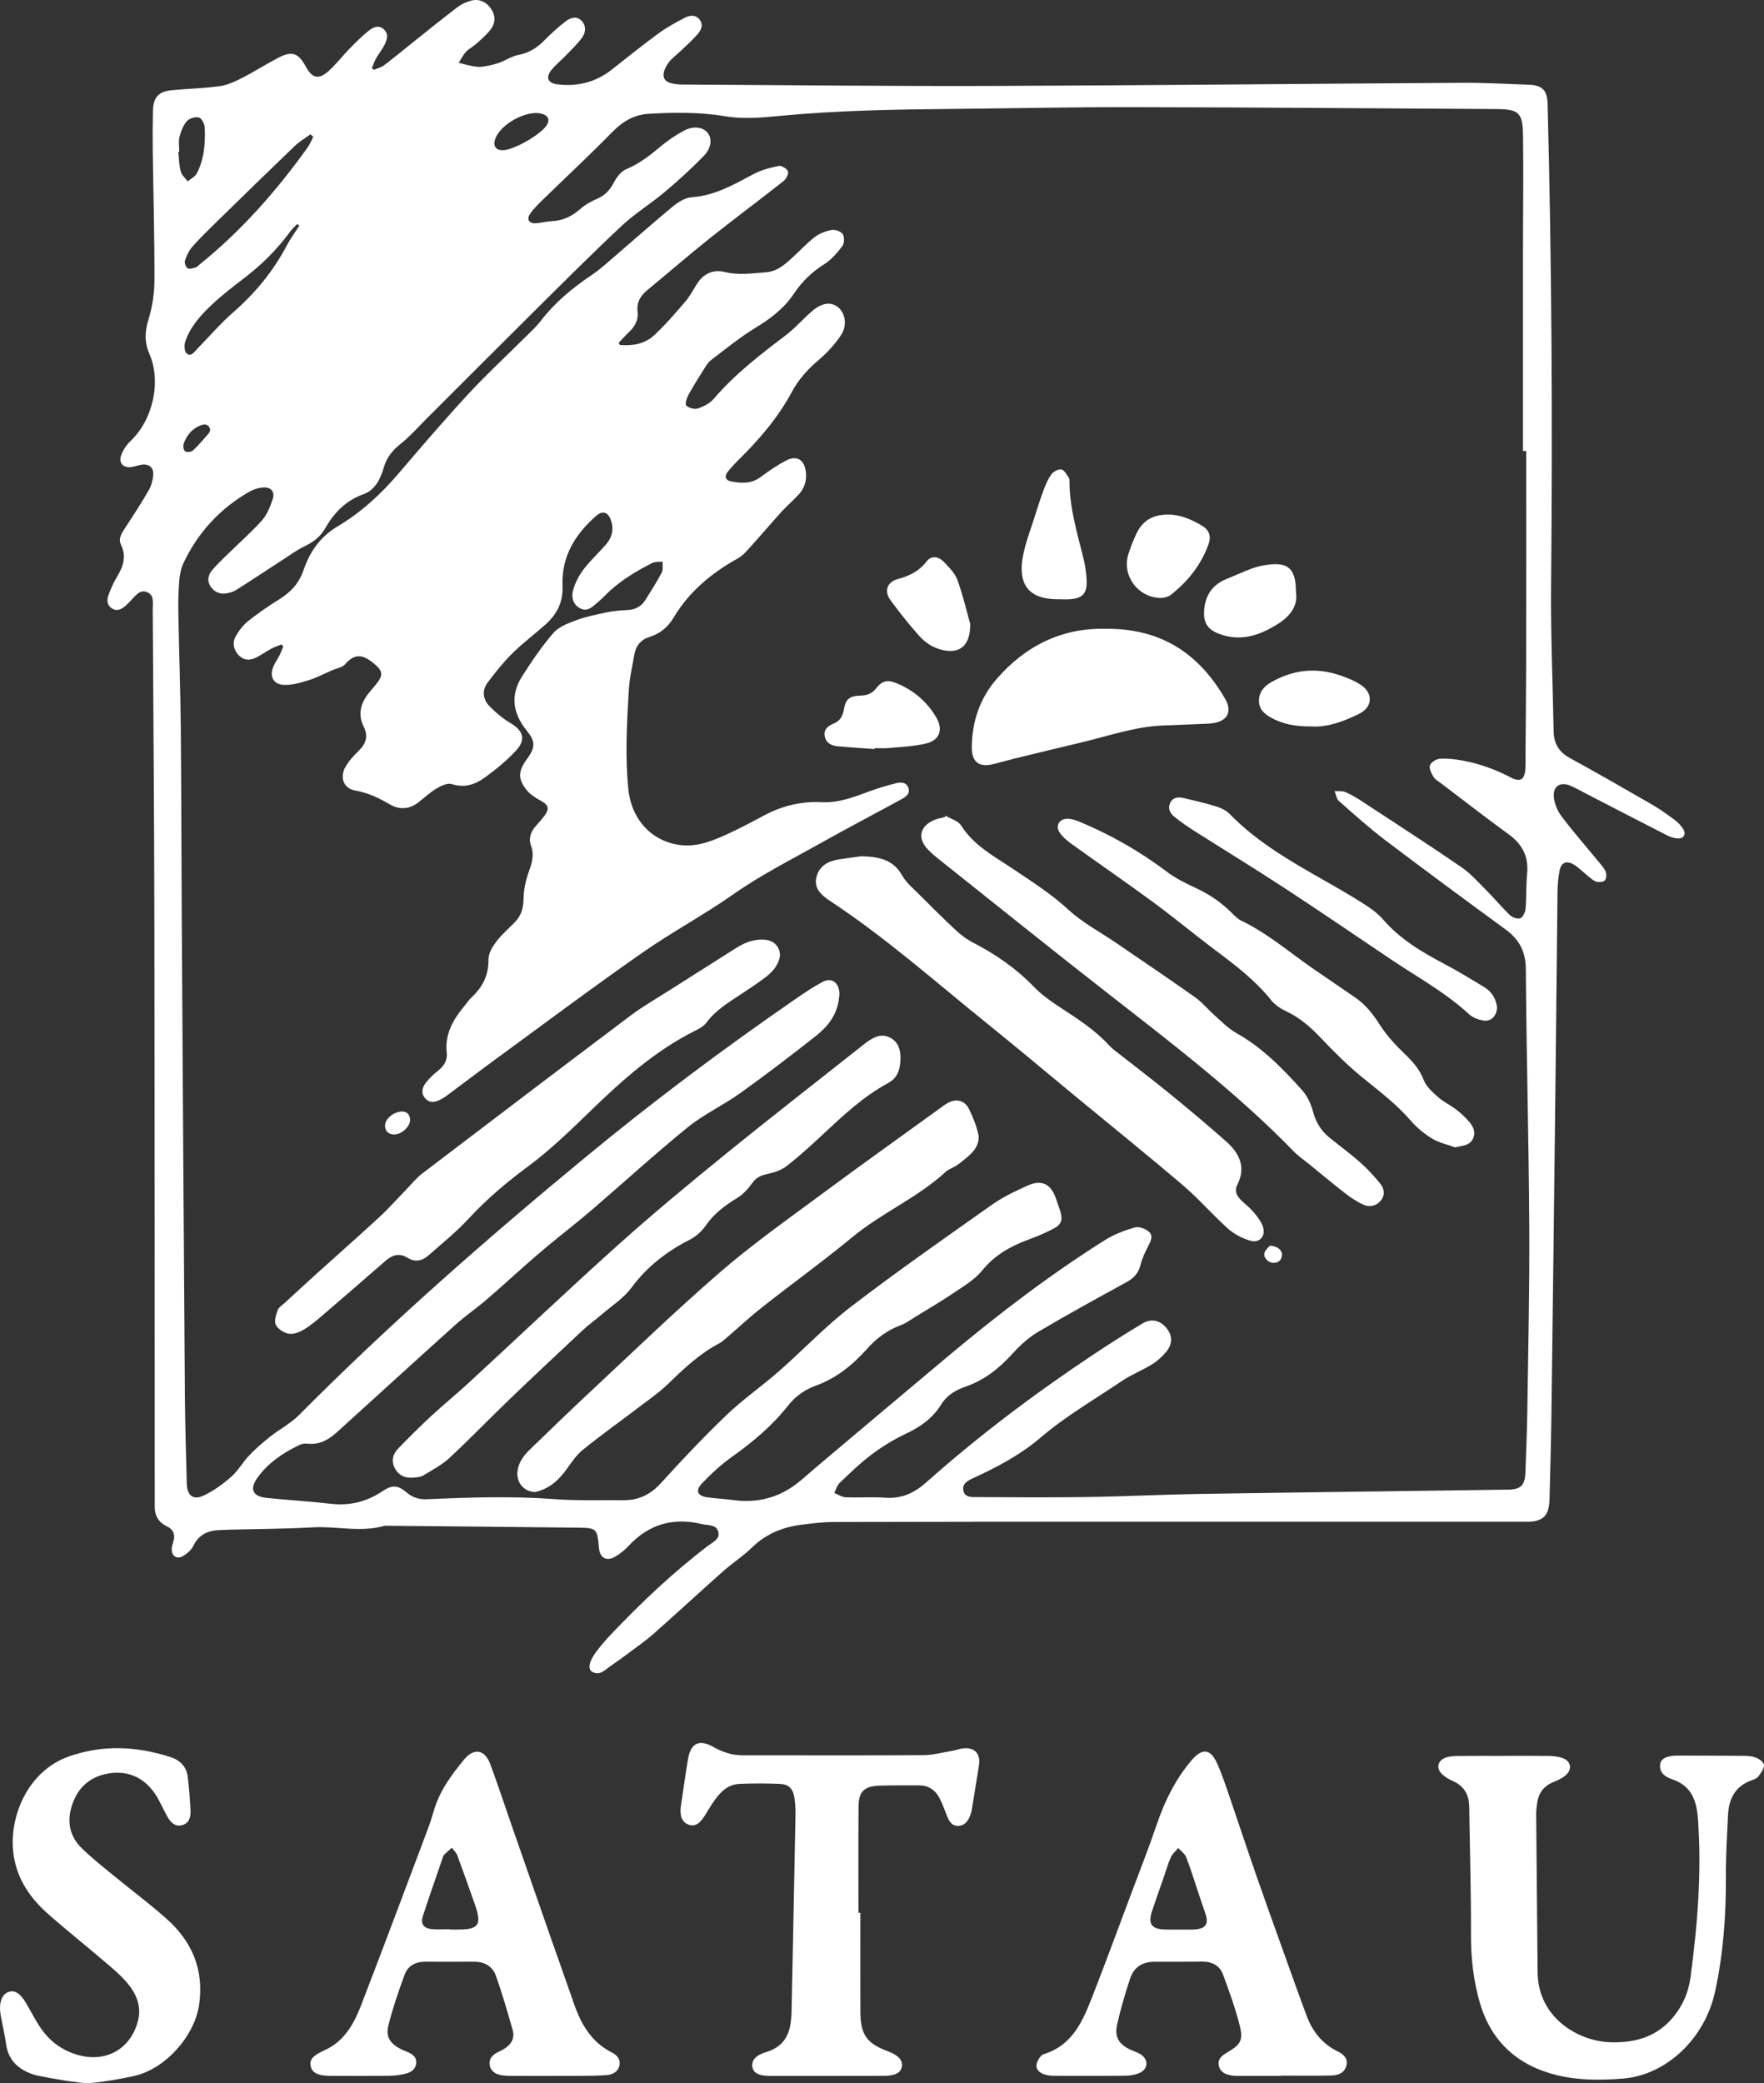 <?xml version="1.0" encoding="UTF-8"?>
<svg id="Layer_2" data-name="Layer 2" xmlns="http://www.w3.org/2000/svg" viewBox="0 0 882.2 1041.75">
  <rect x="0" y="0" width="882.2" height="1041.75" fill="#333333" stroke="none"/>
  <defs>
    <style>
      .cls-1 {
        fill: #fff;
        stroke-width: 0px;
      }
    </style>
  </defs>
  <g id="Layer_2-2" data-name="Layer 2">
    <g id="Layer_1-2" data-name="Layer 1-2">
      <g>
        <path class="cls-1" d="m186.92,34.94c1.73-.74,3.68-1.19,5.14-2.28,4.78-3.59,9.38-7.44,14.06-11.17,7.55-6.01,15.05-12.09,22.72-17.95,1.93-1.47,4.33-2.56,6.68-3.21,3.99-1.09,7.71.59,9.99,3.96,2.35,3.46,2.47,7.18-.29,10.67-2.05,2.58-4.62,4.77-7.08,6.99-1.6,1.44-3.66,2.42-5.11,3.98-1.47,1.58-2.43,3.63-3.62,5.48,1.98.49,3.95,1.07,5.96,1.44,1.79.33,3.67.76,5.44.54,2.86-.35,5.74-.95,8.46-1.88,3.41-1.17,6.56-3.38,10.03-4.05,5.2-1.01,9.19-3.47,12.81-7.15,3.36-3.42,6.93-6.69,10.73-9.6,2.39-1.83,5.57-3.02,8.14-.2,2.34,2.57,1.89,5.88.08,8.36-2.43,3.33-5.5,6.18-8.37,9.17-2.3,2.4-4.98,4.48-7.01,7.08-2.96,3.81-1.59,6.51,3.25,7.08,10.06,1.2,19.13-1.14,27.14-7.47,7.71-6.09,15.37-12.26,23.29-18.05,4.12-3.02,8.69-5.49,13.23-7.86,2.42-1.27,5.35-1.56,7.3.99,2.16,2.82.58,5.52-1.33,7.66-2.54,2.85-5.42,5.4-8.18,8.05-2.04,1.96-4.45,3.64-6.09,5.89-1.35,1.86-2.65,4.46-2.42,6.56.33,2.98,3.42,3.73,6.16,4.1,1.15.15,2.32.21,3.49.21,51.44.27,102.89.87,154.33.7,78.41-.26,156.82-1.11,235.23-1.57,11.14-.07,22.29.56,33.44.96,6.83.25,9.28,2.8,9.45,9.54,2.13,80.29,2.49,160.59,1.75,240.9-.23,24.31.83,48.64,1.27,72.96.11,6.03,2.62,10.3,8.06,13.28,13.72,7.52,27.3,15.3,40.85,23.13,4.02,2.33,7.83,5.06,11.57,7.83,1.7,1.26,3.3,2.89,4.39,4.69,1.54,2.54.14,4.78-2.84,4.62-1.76-.1-3.61-.71-5.21-1.52-13.34-6.79-26.62-13.69-39.92-20.55-2.81-1.45-5.56-3.03-8.46-4.29-4.88-2.12-8.7,0-8.36,5.26.22,3.41,1.75,7.18,3.82,9.94,5.79,7.72,12.19,14.98,18.31,22.45,1.37,1.67,2.96,3.3,3.78,5.22.54,1.27.46,3.6-.37,4.44-.86.87-3.16,1.06-4.46.58-1.79-.67-3.25-2.22-4.81-3.46-2.08-1.65-3.95-3.64-6.21-4.99-3.81-2.29-6.47-1.06-7.23,3.29-.57,3.27-.92,6.62-.96,9.94-.39,32.83-.67,65.65-1.05,98.48-.64,54.98-1.31,109.97-2.03,164.95-.18,13.49-.59,26.98-.91,40.48-.2,8.48-3.09,11.49-11.54,11.49-62.94.02-125.87-.04-188.81-.04-52.6,0-105.2.02-157.8.16-5.31.01-10.63.7-15.91,1.35-9.49,1.16-17.88,4.62-24.9,11.48-4.39,4.29-9.66,7.65-14.26,11.73-11.7,10.38-23.19,21-34.9,31.38-3.59,3.18-7.55,5.94-11.4,8.82-3.32,2.49-6.67,4.95-10.11,7.28-2.78,1.88-5.4,5.11-9.28,2.79-2.21-1.32-1.41-5.17,2.04-9.81,2.28-3.06,4.79-5.99,7.42-8.76,15.18-15.94,31.09-31.09,48.66-44.42,2.4-1.82,6.23-3.42,4.99-7.2-1.16-3.53-5.23-2.89-8.21-3.61-14.37-3.47-26.59.11-36.69,11.05-1.89,2.05-4.22,3.83-6.62,5.26-4.25,2.51-7.62.63-8.06-4.2-.91-9.94-1.03-10.19-10.84-10.31-32.12-.38-64.25-.65-96.37-.96-11.91,3.49-23.97.12-35.96.8-13.79.78-27.61.81-41.42,1.16-1.5.04-2.99.12-4.49.16-6.03.16-10.94,1.96-13.81,7.95-1,2.09-3.16,3.93-5.22,5.14-3.04,1.77-5.72-.15-5.57-3.67.05-1.15.38-2.31.74-3.41,1.18-3.58.14-6.27-3.24-7.88-4.5-2.14-6.16-5.8-6.01-10.56.06-1.83,0-3.67,0-5.5-.05-95.16-.02-190.32-.18-285.48-.09-52.33-.51-104.65-.82-156.98-.02-3.06.91-6.91-2.59-8.52-3.83-1.76-5.97,1.7-8.3,4.01-.83.82-1.58,1.72-2.45,2.49-2.1,1.87-4.45,3.29-7.17,1.47-2.47-1.65-2.52-4.26-1.57-6.74,1.13-2.94,2.34-5.9,3.96-8.58,3.16-5.21,5.23-10.29,2.25-16.43-1.56-3.2.49-6.01,2.27-8.74,4-6.12,7.98-12.26,11.63-18.59,1.28-2.22,2.03-4.98,2.21-7.55.27-3.92-2.17-5.77-6.06-5.13-1.64.27-3.22.92-4.86,1.14-3.9.53-6.42-1.9-5.2-5.61.89-2.7,2.67-5.39,4.75-7.37,11.12-10.57,15.57-29.48,9.46-43.65-2.56-5.95-2.3-11.24-.41-17.35,1.93-6.26,2.93-13.05,2.94-19.61.05-21.48-.56-42.97-.85-64.46-.09-6.66-.06-13.33.09-20,.16-6.89,2.72-9.75,9.51-10.42,7.94-.77,15.96-.92,23.84-2.01,3.83-.53,7.61-2.27,11.12-4.06,6.07-3.09,11.83-6.78,17.86-9.97,7.17-3.79,10.35-2.72,14.13,4.25,3.18,5.87,6.44,6.68,11.43,2.17,3.81-3.44,6.97-7.6,10.57-11.28,3.01-3.08,6.09-6.14,9.43-8.83,2.22-1.78,5.12-3.12,7.7-.62,2.46,2.38,1.46,5.3.12,7.87-1.23,2.35-2.91,4.46-4.22,6.78-.82,1.45-1.33,3.08-1.98,4.62.32.3.64.6.96.9h-.03Zm576.26,190.62h-1.52c0-33.16-.01-66.32,0-99.48.01-19.33.3-38.67.03-57.99-.17-12.01-2.01-13.48-13.87-13.55-60.27-.36-120.54-.84-180.81-.96-30.13-.06-60.26.6-90.4.89-28.8.27-57.58.72-86.3,3.46-9.06.87-18.47,1.74-27.32.25-12.83-2.16-25.46-1.99-38.27-1.29-7.68.42-13.31,3.83-18.61,9.24-11.28,11.53-23.11,22.52-34.67,33.78-2.25,2.2-4.57,4.43-6.32,7.01-1.91,2.82-.54,4.92,2.85,4.72,2.65-.15,5.27-.92,7.92-1.02,5.6-.23,10.16-2.44,14.34-6.13,2.44-2.16,5.48-3.79,8.49-5.12,3.89-1.72,6.36-4.36,8.31-8.14,1.35-2.62,3.6-5.54,6.16-6.62,6.29-2.64,11.48-6.56,16.6-10.89,3.78-3.19,7.95-6.06,12.3-8.39,4.81-2.58,9.74-1.71,11.94,1.26,2.12,2.86,1.82,7.4-2.03,11.36-6.12,6.3-12.64,12.25-19.36,17.9-7.11,5.98-15.15,10.92-21.91,17.26-15.19,14.23-29.89,28.99-44.67,43.64-17.62,17.47-35.12,35.06-52.68,52.58-4.23,4.22-8.2,8.77-12.84,12.49-4.06,3.25-7.07,6.68-8.55,11.82-1.63,5.66-4.3,11.4-10.19,13.51-8.93,3.19-14.77,9.32-19.26,17.2-2.41,4.23-6.08,6.85-10.42,8.94-3.56,1.72-6.8,4.11-10.14,6.27-7.95,5.15-15.83,10.4-23.84,15.47-1.5.95-3.38,1.49-5.15,1.75-3.23.47-5.93-.83-7.72-3.56s-1.24-5.55.68-7.89c2.1-2.56,4.52-4.87,6.89-7.2,6.05-5.93,12.45-11.55,18.12-17.83,2.56-2.84,4.13-6.82,5.38-10.55,1.3-3.87-.77-6.24-4.86-5.94-2.24.16-4.63.87-6.58,1.98-14.74,8.4-25.8,20.35-33.08,35.67-1.32,2.78-1.95,6.05-2.19,9.15-.44,5.47-.52,10.99-.42,16.48.34,18.82,1.02,37.64,1.2,56.46.31,32.66.31,65.33.51,97.99.49,78.82.98,157.64,1.55,236.46.11,14.66.58,29.32.95,43.98.15,5.89,3.1,8.39,8.35,5.97,5.01-2.31,9.68-5.74,13.86-9.4,3.46-3.03,5.78-7.31,8.99-10.68,3.18-3.34,6.7-6.4,10.31-9.27,4.78-3.79,10.39-6.7,14.65-10.98,45.49-45.78,93.95-88.23,143.68-129.27,33.8-27.9,68.85-54.13,104.92-78.99,4.24-2.93,8.54-5.84,13.08-8.25,4.34-2.31,7.93-.1,8.49,4.82.15,1.3-.05,2.65-.23,3.97-1.06,7.79-5.63,13.57-11.46,18.16-12.42,9.78-24.98,19.39-37.83,28.59-8.5,6.09-18.23,10.56-26.3,17.12-16.41,13.32-32.02,27.63-48.07,41.4-7.07,6.06-14.44,11.76-21.62,17.69-3.94,3.25-7.79,6.61-11.62,9.99-6.47,5.7-12.82,11.55-19.37,17.15-5.05,4.31-10.55,8.09-15.48,12.52-19.81,17.81-39.47,35.79-59.21,53.68-4.2,3.8-8.84,6.49-14.86,5.76-1.26-.15-2.75.07-3.89.63-8.18,3.94-15.68,8.9-21.04,16.4-4.12,5.77-2.4,9.39,4.62,10.11,10.76,1.09,21.57,1.74,32.32,2.96,9.4,1.06,17.77-1.1,25.57-6.31,4.88-3.26,7.73-3.1,12.16.69,3.01,2.57,6.31,3.49,10.13,3.32,21.24-.93,42.46-1.65,63.73-.05,11.43.86,22.96.41,34.45.53,7.6.08,13.56-2.78,18.8-8.56,10.62-11.7,21.5-23.21,32.91-34.13,8.16-7.81,17.55-14.3,26.06-21.77,12.13-10.65,23.28-22.51,36.05-32.3,23.11-17.71,47.01-34.39,70.79-51.19,5.39-3.81,11.53-6.67,17.58-9.4,6.93-3.12,11.59-.82,14.07,6.24.77,2.2,1.57,4.39,2.26,6.62,1.32,4.28.58,6.63-3.42,8.71-3.97,2.07-8.11,3.85-12.32,5.39-9.04,3.3-17.02,7.75-23.33,15.52-3.65,4.49-9.03,7.69-13.93,11.01-6.31,4.28-12.91,8.12-19.41,12.12-2.4,1.48-4.72,3.24-7.33,4.2-6.75,2.49-12.2,6.57-16.96,11.91-7.06,7.91-15.18,14.55-25.27,18.22-5.67,2.06-10.41,5.31-14.07,9.97-8.02,10.2-17.76,18.37-28.29,25.84-5.38,3.82-10.3,8.43-14.89,13.21-3.48,3.63-2.19,6.34,2.8,6.97,4.46.57,8.95.85,13.41,1.42,11.45,1.45,21.83-1.17,31.03-8.13,3.18-2.41,6.08-5.18,9.14-7.75,22.42-18.88,44.8-37.8,67.28-56.6,24.8-20.74,50.47-40.33,77.84-57.58,4.57-2.88,9.84-4.86,15.05-6.36,2.03-.58,5.33.7,7.06,2.24,2.3,2.05.72,4.83-.53,7.31-1.47,2.94-2.96,5.97-3.73,9.14-.99,4.09-3.27,6.61-6.87,8.6-14.87,8.17-29.77,16.31-44.37,24.96-4.76,2.82-9.06,6.76-12.8,10.89-6.63,7.29-13.98,13.23-23.39,16.46-4.97,1.7-9.44,4.34-12.27,8.96-4.28,6.96-10.5,11.25-17.79,14.69-5.96,2.81-11.68,6.34-16.96,10.29-5.71,4.28-10.86,9.32-16.05,14.25-1.3,1.24-1.82,3.31-2.69,5,1.9.75,3.78,2.08,5.71,2.16,6.65.28,13.34-.22,19.97.23,8.08.55,14.37-2.35,20.31-7.64,26.16-23.29,54.1-44.29,83.23-63.71,8.17-5.45,16.47-10.71,24.89-15.76,4.53-2.71,8.79-1.64,12.02,2.24,3.01,3.62,3.19,7.94-.06,11.86-1.99,2.39-4.39,4.62-7.03,6.25-4.94,3.05-10.46,5.21-15.26,8.45-13.62,9.19-27.91,17.45-40.46,28.15-10.13,8.64-21.67,14.79-33.66,20.29-2.69,1.24-5.94,2.84-5.03,6.49.87,3.48,4.51,3.06,7.2,3.07,18.31.1,36.63.24,54.94-.04,18.64-.28,37.26-1.24,55.9-1.54,51.42-.81,102.85-1.42,154.28-2.15,6.53-.09,8.51-2.21,8.73-8.84.32-9.82.79-19.63.93-29.46.43-31.15,1.17-62.31.99-93.46-.25-42.82-1.42-85.63-1.72-128.45-.06-8.79-3.2-14.85-10.04-19.86-20.15-14.75-40.26-29.56-60.17-44.65-8.08-6.12-15.65-12.94-23.26-19.65-1.23-1.08-1.47-3.27-2.17-4.95,1.86.14,3.94-.2,5.55.52,3.17,1.41,6.18,3.28,9.09,5.19,16.29,10.68,32.65,21.25,48.71,32.27,4.71,3.23,8.61,7.69,12.69,11.77,3.98,3.99,7.58,8.38,11.66,12.26,1.23,1.17,3.88,2.1,5.21,1.55,1.34-.56,2.45-3.06,2.59-4.8.49-5.8.22-11.67.78-17.46.82-8.5-2.32-14.7-9.19-19.68-11.45-8.31-22.62-17.02-33.89-25.57-1.32-1-2.95-1.88-3.76-3.22-1.03-1.71-2.28-4.17-1.74-5.71.54-1.54,3.12-3.19,4.9-3.31,3.76-.24,7.62.21,11.35.89,8.39,1.54,16.34,4.39,23.94,8.36,5.14,2.69,7.27,1.2,7.54-4.7.1-2.16.03-4.33.05-6.5.11-15.33.3-30.66.32-45.99.05-35.31.02-70.63.02-105.94h-.09ZM156.67,68.42c-.47-.42-.94-.84-1.41-1.25-2.62,1.92-5.5,3.58-7.82,5.81-13.09,12.55-26.06,25.22-39.03,37.9-4.16,4.07-8.35,8.14-12.2,12.5-1.69,1.92-2.87,4.45-3.69,6.9-.36,1.08.34,3.2,1.26,3.84.87.6,2.69,0,4.02-.33.74-.19,1.33-.96,1.98-1.48,20.88-16.84,38.44-36.75,54.02-58.49,1.18-1.65,1.93-3.6,2.89-5.4h-.02Zm-6.98,44.47c-.36-.28-.72-.57-1.09-.85-1.19,1.28-2.53,2.46-3.55,3.87-6.53,8.95-14.33,16.6-23.12,23.32-5.42,4.14-10.85,8.32-15.81,12.98-5.7,5.35-11.05,11.2-13.55,18.86-.56,1.72-.3,4.83.84,5.75,2.17,1.76,3.73-.81,5.2-2.32,6.03-6.19,11.71-12.79,18.19-18.46,10.93-9.56,19.91-20.48,26.66-33.33,1.8-3.42,4.14-6.55,6.23-9.81h0Zm-60.04-36.99l-.48.03c.36,3.3.38,6.68,1.22,9.85.48,1.82,2.28,3.29,3.49,4.92,1.54-1.31,3.65-2.32,4.53-3.98,3.74-7.12,4.3-14.98,3.99-22.83-.07-1.83-1.48-4.71-2.85-5.1-1.77-.51-4.83.37-6.06,1.77-1.86,2.11-3.01,5.09-3.72,7.89-.59,2.34-.12,4.96-.12,7.45Zm162.01-.78c5.39-.18,18.5-7.65,21.66-12.35,1.86-2.76.93-5-2.45-5.9-7.54-2.01-20.84,5.31-23.28,12.82-1.11,3.43.48,5.55,4.07,5.43ZM105.15,214.84c-.75-2.75-2.65-2.93-4.7-2.16-4.3,1.61-7.03,4.9-8.54,9.08-.42,1.15-.14,3.35.65,3.93.83.61,3.14.37,3.96-.4,2.86-2.68,5.38-5.74,7.97-8.7.4-.46.47-1.21.66-1.74h0Z"/>
        <path class="cls-1" d="m751.94,878.1c7.49,0,14.98-.07,22.47.04,2.3.04,4.71.26,6.87.99,4.49,1.51,5.25,5.82,1.54,8.85-1.76,1.44-3.97,2.43-6.1,3.3-4.82,1.96-7.32,5.56-7.98,10.58-.22,1.65-.49,3.31-.48,4.97.21,26.48.49,52.97.71,79.45.19,22.92,20.53,34.72,36.84,35.06,12.53.26,23-2.94,31.03-12.64,4.74-5.73,7.61-12.35,8.61-19.88,3.5-26.3,5.67-52.62,3.71-79.21-.69-9.3-3.23-16.48-12.82-19.77-3.26-1.12-6.61-3.06-6.08-7.47.36-3.03,3.54-4.43,9.03-4.41,10.15.04,20.3.03,30.46.12,2.65.02,5.43-.06,7.9.71,1.82.57,4.37,2.33,4.53,3.8.21,1.82-1.5,4.03-2.78,5.78-.71.97-2.19,1.51-3.42,1.96-8.2,2.93-11.39,9.28-11.78,17.4-.49,10.15-1.11,20.31-1.05,30.46.1,19.56-1.27,38.93-5.48,58.07-5.07,23.09-24.16,41.44-45.91,43.22-11.28.92-22.45.94-33.23-1.71-19.27-4.73-32.72-16.58-38.41-36.12-3.23-11.09-4.5-22.42-4.46-34.04.07-21.31-.58-42.63-.87-63.94-.08-6.11-2.54-10.5-8.27-13.03-1.94-.86-3.91-2-5.41-3.47-2.87-2.81-2.16-6.53,1.53-8.06,1.77-.74,3.88-.91,5.83-.94,7.82-.1,15.65-.04,23.47-.04v-.03h0Z"/>
        <path class="cls-1" d="m277.07,1038.16c-7.16,0-14.31.03-21.47-.02-1.82-.01-3.69-.06-5.45-.46-2.77-.63-4.95-2.22-5.29-5.26-.32-2.84,1.37-4.67,3.75-5.93,1.17-.63,2.41-1.15,3.54-1.85,3.46-2.14,5.38-5.31,4.28-9.29-2.55-9.12-5.24-18.22-8.37-27.15-1.68-4.8-5.69-7.18-10.95-7.15-8.15.04-16.31.05-24.46,0-4.85-.03-8.67,2.04-10.3,6.48-3.07,8.4-6,16.91-8.15,25.58-1.38,5.59,1.08,9.01,6.31,11.66.89.45,1.83.8,2.75,1.19,2.53,1.07,5.05,2.33,4.89,5.57-.17,3.34-2.64,4.93-5.55,5.58-2.58.58-5.25.96-7.89.99-9.82.11-19.64.09-29.46.04-6.21-.03-9.19-1.55-9.86-4.84-.67-3.26.97-5.29,6.82-7.92,9.95-4.46,14.78-13.19,18.41-22.62,10.42-27,20.56-54.11,30.76-81.19,1.94-5.14,3.98-10.26,5.44-15.54,2.8-10.09,8.81-18.23,15.27-26.09,4.92-5.99,10.4-5.03,13.11,2.31,3.75,10.14,7.13,20.42,10.68,30.63,6.44,18.53,12.89,37.06,19.36,55.58,3.89,11.15,7.9,22.26,11.75,33.42,3.58,10.37,8.74,19.39,19.04,24.58,2.39,1.21,4.44,3.25,3.77,6.41-.69,3.27-3.38,4.61-6.26,4.87-4.63.41-9.3.34-13.96.4-4.16.05-8.32.01-12.48,0l-.03.02Zm-52.22-73.34v.14h3.99c10.52.03,12.23-2.31,8.77-12.2-2.91-8.32-5.84-16.63-8.91-24.89-.53-1.42-1.8-2.56-2.73-3.83-1.28,1.16-2.62,2.27-3.83,3.5-.44.45-.62,1.17-.84,1.8-3.29,9.6-6.64,19.17-9.8,28.81-1.27,3.89.22,6.15,4.36,6.6,2.96.32,5.98.06,8.97.06h.02Z"/>
        <path class="cls-1" d="m640.89,1038.16c-6.83,0-13.65.01-20.48,0-1.5,0-3.01.02-4.48-.22-2.91-.48-5.6-1.52-6.34-4.79-.77-3.4,1.46-5.16,4.05-6.67,6.64-3.85,8.21-6.02,6.41-13.31-2.15-8.68-5.26-17.14-8.34-25.56-1.72-4.71-5.6-6.7-10.68-6.61-7.99.14-15.98.02-23.97.08-5.81.04-10.04,2.87-11.84,8.3-2.51,7.56-4.76,15.24-6.52,23-1.44,6.36.93,10.09,6.84,12.75,1.67.75,3.47,1.28,4.98,2.28,4.07,2.69,3.71,7.47-.81,9.35-2.09.87-4.52,1.28-6.8,1.3-11.98.13-23.97.08-35.96.05-1.32,0-2.67-.17-3.94-.51-2.59-.7-5.02-2.29-4.63-5.06.27-1.94,1.99-4.74,3.65-5.26,14.89-4.66,19.81-17.38,24.74-30.03,6.4-16.43,12.49-32.98,18.68-49.5,4.44-11.84,9.07-23.62,13.15-35.58,3.97-11.64,9.29-22.4,17.28-31.82,5.21-6.14,9.39-5.96,12.71,1.3,2.48,5.43,4.34,11.16,6.29,16.81,4.39,12.74,8.58,25.55,13,38.28,4.36,12.57,8.88,25.08,13.37,37.6,4.04,11.27,8.04,22.56,12.23,33.77,2.89,7.74,7.71,13.93,15.31,17.69,2.78,1.38,5.37,3.24,4.64,6.86-.8,3.95-4.12,5.2-7.56,5.29-8.32.22-16.64.07-24.97.07v.14h-.01Zm-51.36-73.2c2.49,0,4.99.09,7.47-.02,6.1-.28,7.71-2.71,5.72-8.34-1.27-3.6-2.45-7.23-3.67-10.84-1.9-5.66-3.62-11.39-5.81-16.94-.71-1.79-2.63-3.11-4-4.64-1.26,1.54-2.91,2.9-3.69,4.65-1.48,3.32-2.46,6.86-3.65,10.31-1.91,5.49-3.89,10.95-5.71,16.47-2.16,6.54-.38,9.1,6.37,9.35,2.32.08,4.65.01,6.97,0h0Z"/>
        <path class="cls-1" d="m430.28,956.54c0,16.49-.04,32.98.01,49.47.04,11.5,3.15,15.89,13.77,19.84,5.27,1.96,7.62,4.58,6.97,7.79-.6,2.98-3.42,4.48-9.03,4.49-18.98.05-37.95.06-56.93.04-5.66,0-8.37-1.51-8.83-4.64-.46-3.16,1.75-5.76,6.88-7.28,7.68-2.27,11.51-7.45,12.36-15.18.15-1.32.34-2.65.37-3.98.68-33.3,1.37-66.61,1.99-99.91.05-2.82-.14-5.68-.61-8.45-.75-4.41-2.93-6.48-7.43-6.64-6.65-.23-13.32-.29-19.96.02-6.5.31-10.29,4.91-13.61,9.85-1.67,2.48-3.06,5.16-4.82,7.58-1.75,2.4-4.05,4.19-7.26,2.88-3.04-1.24-3.8-3.97-3.81-6.98,0-.66.05-1.33.15-1.99,1.18-7.9,2.26-15.82,3.58-23.7,1.34-8.05,5.62-10.11,12.68-6.11,4.59,2.6,9.35,4.18,14.68,4.18,30.13-.03,60.25.12,90.38-.07,4.9-.03,9.8-1.41,14.69-2.23,1.64-.28,3.21-.91,4.85-1.13,6.02-.79,9.21,2.59,8.23,8.56-1.19,7.22-2.31,14.44-3.5,21.66-.19,1.14-.47,2.29-.89,3.37-1.09,2.77-2.73,5.1-6.05,5.13-3.22.03-4.49-2.39-5.54-4.96-1.25-3.08-2.3-6.27-3.87-9.18-2.11-3.94-5.53-6.13-10.16-6.1-6.66.04-13.32-.1-19.97.15-7.49.28-10.18,3.01-10.24,10.56-.12,17.66-.04,35.32-.04,52.98h.95v-.02Z"/>
        <path class="cls-1" d="m67.43,1038.1c15.41-3.58,29.9-19.93,32.16-35.55,2.54-17.58-3.62-31.83-16.59-43.24-8.61-7.58-17.83-14.47-26.7-21.77-5.39-4.44-10.93-8.76-15.84-13.7-4.97-5-6.77-11.46-5.16-18.45,2.16-9.38,7.88-16.03,17.27-18.15,10.11-2.29,18.86.94,24.88,9.72,2.42,3.54,4.03,7.64,6.16,11.39,1.63,2.87,3.83,5.42,7.55,4.39,3.45-.95,4.29-4.08,4.14-7.2-.28-5.65-.74-11.3-1.41-16.91-.61-5.19-3.91-8.42-8.7-9.95-16.91-5.39-33.69-6.3-50.85-.24-20.95,7.4-30.57,31.37-27.38,50.2,1.96,11.6,8.26,20.66,16.76,28.23,9.07,8.07,18.62,15.61,27.85,23.51,4.17,3.56,8.49,7.07,12.01,11.22,4.53,5.34,7.3,11.66,5.44,18.95-3.65,14.32-16.26,21.23-30.46,17.01-7.69-2.28-13.7-6.81-18.17-13.29-2.82-4.1-5.01-8.63-7.59-12.9-2.84-4.71-5.55-6.27-8.62-5.18-2.92,1.03-4.52,4.63-4.12,9.37.11,1.33.34,2.65.59,3.96.79,4.25,1.81,8.48,2.4,12.76,1.12,8.13,6.2,12.64,13.47,15.1,2.66.9,5.53,1.13,8.28,1.8,0,0,14.06,2.57,18.89,2.57s17.52-2.18,23.74-3.63v-.02Z"/>
        <path class="cls-1" d="m310,172.51c6.23.55,12.37-.46,17.04-4.75,5.59-5.14,10.56-10.98,15.54-16.75,2.26-2.63,3.96-5.76,5.79-8.74,3.26-5.33,8.08-7.67,14.01-6.25,7.02,1.69,13.9.67,20.85.13,5.14-.4,8.89-3.52,12.48-6.78,3.94-3.58,7.55-7.57,11.74-10.81,2.38-1.84,5.56-3.02,8.56-3.56,1.72-.31,4.58.74,5.46,2.12.91,1.42.84,4.58-.18,5.93-2.57,3.39-5.51,6.86-9.06,9.08-6.23,3.9-11.22,8.76-15.26,14.82-4.91,7.36-11.69,12.47-19.24,17.05-7.78,4.72-14.87,10.58-22.15,16.09-1.4,1.06-2.4,2.74-3.37,4.28-2.74,4.35-5.51,8.7-7.97,13.21-.85,1.57-1.74,4.55-1.03,5.22,1.29,1.22,4.03,2.03,5.67,1.5,2.9-.95,6.06-2.5,7.99-4.75,10.58-12.4,23.33-22.21,36.21-31.97,4.62-3.5,8.46-8.01,12.86-11.83,5-4.34,9.54-4.96,13.06-2.21,3.71,2.9,4.92,9.07,1.56,14.13-3.08,4.63-7.02,8.88-11.28,12.49-5.43,4.6-9.93,9.63-13.32,15.94-6.83,12.73-16.17,23.59-26.4,33.71-2.01,1.99-3.99,4.03-5.7,6.27-1.8,2.36-.88,4.2,1.91,4.71,5.15.94,10.15,1.21,14.77-2.32,3.96-3.02,8.16-5.81,12.55-8.14,5.28-2.8,9.1-.54,9.9,5.4.56,4.18-.44,8.06-3.21,11.19-2.75,3.11-5.98,5.78-8.78,8.85-5.24,5.76-10.26,11.71-15.48,17.47-1.98,2.18-3.99,4.6-6.49,5.99-13.19,7.35-24.45,16.66-32.26,29.82-2.73,4.59-6.7,7.84-11.85,9.45-4.45,1.4-6.93,4.46-7.69,8.94-1.01,5.9-2.42,11.8-2.76,17.75-.95,16.45-1.91,32.91-.23,49.41,1.54,15.15,11.63,26.43,26.49,28.06,8.34.91,16.06-2.32,23.49-5.74,6.19-2.85,12.22-6.07,18.24-9.28,9.03-4.81,18.55-6.97,28.82-6.47,8.31.4,15.98-2.63,23.64-5.46,4.19-1.55,8.49-2.82,12.82-3.93,2.44-.63,5.38-.84,6.5,2.06,1.26,3.26-1.49,4.82-3.83,6.09-12.85,7.02-25.84,13.79-38.61,20.96-15.22,8.55-30.96,16.44-45.2,26.44-14.61,10.26-30.33,18.66-44.9,28.81-24.31,16.93-48.03,34.7-71.95,52.18-8.87,6.48-17.6,13.15-26.42,19.7-.93.69-1.94,1.3-2.97,1.84-2.7,1.4-5.49,1.99-7.75-.63-2.22-2.59-1.43-5.47.4-7.81,1.72-2.2,3.82-4.18,6.02-5.91,2.99-2.35,4.82-5.23,4.4-9-1.06-9.44,3.28-16.73,8.94-23.57,1.17-1.41,2.2-2.97,3.53-4.21,5.48-5.15,8.55-11.1,8.4-18.95-.05-2.95,1.97-6.31,3.88-8.85,2.69-3.56,6.17-6.51,9.3-9.74,3.18-3.28,4.3-7.09,4.36-11.76.05-4.52,1.1-9.21,2.63-13.49,1.57-4.38,2.82-8.38,1.1-13.01-1.24-3.33-.34-6.59,1.97-9.35,1.6-1.92,3.37-3.71,4.83-5.72,2.58-3.56,1.87-5.35-1.94-7.44-2.55-1.39-5.21-3.06-7-5.27-4.49-5.52-4.29-9.53-.04-15.34,4.48-6.13,4.53-8.88-.13-14.66-6.81-8.46-8.11-17.5-2.23-26.77,4.81-7.58,9.88-15.09,15.74-21.85,2.71-3.13,7.39-4.86,11.49-6.38,4.8-1.78,9.91-2.82,14.95-3.86,3.39-.7,6.89-1.07,10.36-1.2,4-.16,7.1-1.68,9.2-5.05,2.82-4.52,5.71-9.01,8.19-13.72.78-1.48.31-3.61.42-5.44-1.71.18-3.65-.1-5.09.63-8.64,4.38-16.91,9.34-23.74,16.36-1.28,1.31-2.67,2.51-4.05,3.71-2.41,2.11-4.87,4.48-8.39,2.63-3.67-1.94-4.47-5.7-3.51-9.08,1.05-3.71,2.96-7.38,5.3-10.46,3.41-4.48,7.67-8.32,11.34-12.62,3.02-3.54,3.86-7.71,2.19-12.17-1.47-3.9-4.16-4.63-7.32-1.86-10.64,9.31-17.44,20.52-16.79,35.22.35,7.76-2.81,13.94-8.39,18.96-5.45,4.9-11.38,9.28-16.58,14.42-4.57,4.53-8.66,9.61-12.51,14.78-2.96,3.98-2.31,8.46,1.07,11.88,3.11,3.15,6.62,6.1,10.42,8.35,6.28,3.72,7.83,8.15,2.87,13.58-4.56,4.99-9.91,9.35-15.37,13.37-4.88,3.61-10.31,5.67-16.86,3.54-2.14-.7-5.44.87-7.72,2.23-3.27,1.93-6.05,4.67-9.1,6.98-4.61,3.49-9.45,3.75-14.45.8-5.33-3.14-10.79-5.71-17.03-6.78-5.81-.99-7.99-6.58-4.82-11.98,1.74-2.97,4.19-5.61,6.67-8.03,3.69-3.6,4.67-7.33,2.31-12.11-2.9-5.86-1.52-11.35,2.36-16.34,1.64-2.1,3.5-4.04,5.03-6.21,2.39-3.39,1.67-5.46-1.33-8.09-5.09-4.46-9.73-6.9-15.24-.46-1.46,1.71-4.42,2.13-6.71,3.13-3.8,1.66-7.51,3.64-11.44,4.86-4.04,1.25-8.34,2.58-12.46,2.39-5.6-.26-7.5-4.54-5.09-9.71.84-1.81,2.03-3.45,2.92-5.23.7-1.39,1.19-2.87,1.78-4.32-.29-.32-.58-.64-.88-.97-1.71.7-3.5,1.26-5.12,2.13-2.49,1.34-4.81,3-7.31,4.31-3.03,1.59-6.05,1.74-8.77-.84-2.57-2.44-3.59-6.31-1.71-9.62,1.61-2.83,3.71-5.64,6.23-7.66,4.92-3.94,10.17-7.52,15.52-10.86,5.7-3.56,9.89-7.88,12.15-14.53,3.1-9.11,8.27-16.75,17.06-21.96,11.65-6.92,21.6-16.04,30.44-26.4,11.46-13.42,22.96-26.83,34.93-39.79,9.03-9.78,18.85-18.82,28.28-28.23,2.71-2.7,5.61-5.28,7.93-8.3,7.09-9.25,15.86-16.54,25.48-22.96,3.17-2.12,6.08-4.66,8.98-7.15,10.47-8.99,20.77-18.17,31.39-26.98,2.71-2.24,6.26-4.55,9.57-4.78,11.62-.8,21.18-6.34,31.04-11.61,3.86-2.06,8.32-3.21,12.64-4.08,1.37-.28,4.1,1.38,4.55,2.71.43,1.27-.87,3.83-2.17,4.86-12.14,9.58-24.56,18.78-36.65,28.42-10.67,8.51-20.99,17.46-31.53,26.15-3.46,2.85-5.39,6.12-4.83,10.8.49,4.1-1.37,7.4-4.32,10.19-1.79,1.69-3.43,3.54-5.14,5.32.19.36.38.73.58,1.09h.01Z"/>
        <path class="cls-1" d="m430.7,428.21c9.33.2,16.17,1.9,20.47,9.59,1.98,3.53,5.35,6.33,8.28,9.27,6.1,6.13,12.23,12.23,18.56,18.12,2.52,2.35,5.37,4.52,8.42,6.1,11.33,5.84,21.66,12.92,30.58,22.16,3.77,3.89,8.3,7.17,12.86,10.14,8.66,5.64,17.36,11.17,24.46,18.83.9.97,1.88,1.9,2.92,2.72,9.26,7.29,18.65,14.41,27.78,21.85,9.54,7.77,18.97,15.68,28.18,23.84,6.59,5.84,10.11,12.81,5.56,21.74-1.52,2.98-.27,5.51,1.92,7.64,2.02,1.98,4.32,3.71,6.14,5.85,1.81,2.13,3.65,4.45,4.63,7.01,1.87,4.87-1.34,8.83-6.26,7.38-3.99-1.18-8.06-3.31-11.15-6.08-7.69-6.87-14.46-14.79-22.29-21.47-17.73-15.11-35.88-29.73-53.85-44.56-14.38-11.87-28.63-23.9-43.15-35.59-26.18-21.08-51.32-43.49-79.46-62.07-4.24-2.8-8.44-6.19-6.98-12.09,1.41-5.7,6.06-8.03,11.52-8.86,4.11-.62,8.23-1.14,10.86-1.51h0Z"/>
        <path class="cls-1" d="m390.09,477.75c-.46,4.23-3.19,7.81-6.79,10.61-4.19,3.26-8.67,6.17-13.12,9.1-6.12,4.03-12.34,7.84-16.84,13.91-1.23,1.65-3.27,2.88-5.17,3.82-20.28,10.04-36.84,24.86-52.92,40.45-10.02,9.72-20.14,19.53-31.32,27.8-10.64,7.88-20.53,16.25-29.51,25.96-6.19,6.68-13.36,12.47-20.22,18.5-2.98,2.62-6.63,3.45-10.17,1.23-4.32-2.71-7.82-1.56-11.3,1.47-10.55,9.18-21.1,18.35-31.72,27.45-2.9,2.48-5.87,4.99-9.14,6.91-2.18,1.28-5.12,2.44-7.43,2.04-2.43-.42-5.42-2.32-6.49-4.42-.94-1.86.1-5.01.92-7.36.49-1.41,2.2-2.43,3.42-3.55,5.5-5.07,11.01-10.14,16.56-15.15,10.36-9.36,20.84-18.59,31.1-28.06,4.5-4.16,8.56-8.79,12.84-13.18,2.78-2.85,5.29-6.06,8.42-8.45,34.67-26.43,69.4-52.8,104.24-79.02,5.83-4.39,12.22-8.04,18.39-11.97,11.36-7.23,22.77-14.4,34.14-21.64,4.46-2.84,9.2-4.72,14.57-4.25,4.46.39,7.48,3.41,7.54,7.82v-.02Z"/>
        <path class="cls-1" d="m267.54,746.16c-5.58-.14-9.32-4.85-8.77-10.14.48-4.59,3.02-8.03,6.2-11.09,9.84-9.46,19.6-19.01,29.58-28.31,21.79-20.31,43.21-41.06,65.73-60.54,16.07-13.91,33.54-26.22,50.65-38.9,19.51-14.47,39.3-28.55,58.98-42.8,1.35-.98,2.67-2.02,4.12-2.81,4.24-2.3,8.45-1.32,10.57,3.03,2.03,4.16,3.82,8.57,4.76,13.07.47,2.25-.59,5.41-2.05,7.33-2.17,2.83-5.19,5.06-8.07,7.27-1.96,1.51-4.6,2.2-6.39,3.85-14.04,12.92-31.84,20.38-46.48,32.48-14.61,12.08-30.02,23.18-44.92,34.92-6.38,5.02-12.34,10.58-18.51,15.87-1.01.86-2.03,1.77-3.2,2.38-9.86,5.19-17.79,12.72-25.71,20.39-4.63,4.48-10.04,8.16-15.19,12.08-9.12,6.95-18.48,13.6-27.39,20.82-3.28,2.66-5.73,6.44-8.26,9.92-3.21,4.41-6.94,8.07-12.06,10.12-1.37.55-2.84.85-3.59,1.07h0Z"/>
        <path class="cls-1" d="m450.36,528.37c.06,6.56-1.56,10.75-6.18,13.25-12.45,6.73-22.61,16.33-32.85,25.88-5.84,5.45-11.75,10.87-18.06,15.74-2.73,2.11-6.47,3.23-9.93,3.98-3.16.68-5.33,1.85-7.23,4.56-1.94,2.76-4.42,5.45-7.26,7.2-6.17,3.79-11.78,7.89-15.97,14.02-1.98,2.89-5.01,5.49-8.15,7.09-11.46,5.85-21.17,13.41-28.94,23.9-3.95,5.33-9.97,9.14-15.11,13.58-3.02,2.6-6.3,4.91-9.2,7.62-12.27,11.47-24.53,22.96-36.64,34.59-10.07,9.68-19.76,19.77-29.99,29.27-3.81,3.54-8.61,6.05-13.1,8.78-1.34.82-3.18.96-4.82,1.12-4.53.43-7.76-1.29-9.55-4.86-1.84-3.66-.84-6.98,1.73-9.65,5.42-5.62,10.97-11.13,16.69-16.43,6.09-5.64,12.56-10.88,18.66-16.51,24.83-22.91,49.33-46.19,74.47-68.75,17.46-15.67,35.55-30.66,53.76-45.45,23.25-18.88,46.92-37.26,70.4-55.85.13-.1.27-.2.4-.29,3.52-2.5,7.24-4.45,11.57-2.27,4.52,2.27,5.16,6.59,5.28,9.52l.02-.04Z"/>
        <path class="cls-1" d="m472.99,408c2.6,1.55,6.18,2.48,7.62,4.76,6.34,10.05,16.46,15.39,25.8,21.65,9.67,6.48,19.39,12.67,28.07,20.66,7.01,6.46,15.76,11.04,23.71,16.48,13.19,9.02,26.45,17.95,39.49,27.18,3.61,2.56,6.47,6.15,9.82,9.11,3.47,3.06,6.78,6.53,10.75,8.75,13.05,7.29,23.24,17.79,33.03,28.7,2.56,2.85,4.35,6.79,5.34,10.53,1.44,5.45,4.11,9.76,8.39,13.21,5.06,4.07,10.31,7.92,15.17,12.22,3.59,3.18,6.89,6.75,9.93,10.46,2.12,2.57,2.84,5.82.41,8.73-2.28,2.74-5.57,3.4-8.63,2.04-3.28-1.46-6.35-3.54-9.21-5.75-6.17-4.77-12.14-9.8-18.19-14.72-2.45-1.99-5.12-3.78-7.31-6.03-28.3-29.13-60.45-53.7-92.36-78.59-28.88-22.52-57.4-45.51-86.07-68.31-1.56-1.24-3.06-2.58-4.46-4-5.64-5.69-4.49-11.77,2.87-14.98,1.65-.72,3.49-.98,5.24-1.46.2-.22.4-.43.6-.65h0Z"/>
        <path class="cls-1" d="m552.61,314.47c27.19-.38,45.83,11.59,58.98,33.12.78,1.28,1.56,2.58,2.11,3.96,1.74,4.42.14,7.96-4.39,9.49-1.7.57-3.58.78-5.38.87-7.47.36-14.95.6-22.43.91-13.94.57-27.04,5.23-40.45,8.4-11.31,2.67-22.59,5.44-33.87,8.19-3.39.83-6.74,1.81-10.13,2.66-7.34,1.85-11.06-.8-11.02-8.3.06-12.75,3.9-24.34,12.26-34.05,14.63-17,33.13-25.75,54.32-25.25h0Z"/>
        <path class="cls-1" d="m727.73,573.8c-3.84-1.41-8.01-2.28-11.44-4.36-3.93-2.38-7.66-5.44-10.66-8.91-7.15-8.27-15.73-14.75-24.14-21.58-7.46-6.05-14.32-12.92-20.95-19.9-5.12-5.38-10.48-10.11-17.26-13.29-2.78-1.31-5.63-3.19-7.53-5.55-7.92-9.87-17.8-17.42-27.81-24.91-10.52-7.88-20.63-16.31-31.21-24.1-13.25-9.76-26.83-19.07-40.19-28.68-2.39-1.72-4.86-3.65-6.51-6.03-2.45-3.54-.21-7.2,4.12-7.03,1.93.08,3.93.74,5.74,1.49,15.58,6.5,30.12,14.79,43.63,24.97,4.33,3.26,9.32,5.79,14.28,8.06,6.91,3.17,13.02,7.32,18.36,12.7,1.4,1.41,2.88,2.91,4.62,3.75,13.32,6.41,24.42,16.1,36.47,24.39,6.86,4.71,13.74,9.39,20.59,14.1,5.16,3.55,8.84,8.25,12.23,13.57,3.51,5.52,8.15,10.45,12.9,15,3.92,3.76,7.12,7.54,9.12,12.77,1.25,3.29,4.45,6.02,7.22,8.49,2.58,2.3,5.85,3.81,8.64,5.89,2.12,1.59,4.09,3.42,5.91,5.35,2.46,2.62,4.55,5.64,2.81,9.41-1.69,3.66-5.3,3.5-8.95,4.38v.02Z"/>
        <path class="cls-1" d="m748.69,503.64c-.02,4.49-3.13,7.47-7.15,6.68-2.36-.46-5-1.4-6.72-2.99-11.82-10.96-25.92-18.61-39.16-27.52-17.81-11.98-35.52-24.09-53.48-35.84-15.03-9.83-30.38-19.19-45.54-28.83-3.22-2.05-6.35-4.27-9.31-6.67-2.18-1.77-3.48-4.22-2.03-7.08,1.51-2.95,4.31-2.85,6.99-2.22,5.49,1.29,11,2.59,16.38,4.27,2.3.72,4.72,1.99,6.38,3.7,13.68,14.03,30.42,23.61,47.22,33.16,6.65,3.78,13.3,7.59,19.74,11.71,3.48,2.22,7,4.71,9.66,7.8,8.59,9.94,19.54,16.39,30.93,22.39,6.76,3.56,13.29,7.57,19.81,11.55,3.76,2.3,5.79,5.87,6.27,9.88h.01Z"/>
        <path class="cls-1" d="m530.71,299.69h-1.99c-16.07-.14-19.61-9.33-16.97-22.37,1.28-6.32,3.66-12.42,5.61-18.59,1.45-4.59,2.88-9.19,4.58-13.7,1.04-2.77,2.23-5.62,3.99-7.95,1.01-1.34,3.47-2.6,4.94-2.3,1.45.3,2.54,2.59,3.65,4.1.35.48.33,1.28.33,1.94.06,13.12,3.81,25.56,6.94,38.13.92,3.69,1.51,7.52,1.66,11.32.25,6.65-2.19,9.08-8.73,9.44-1.33.07-2.66.01-3.99.01v-.03h-.02Z"/>
        <path class="cls-1" d="m437.42,374.6c-6.12-.45-12.24-.83-18.36-1.36-3.2-.28-5.95-1.63-6.61-5.05-.66-3.4,1.71-5.2,4.47-6.33,3.12-1.28,4.46-3.59,5.05-6.8,1.02-5.53,2.71-6.98,8.36-7.18,3.18-.11,5.69-.88,7.76-3.56,3.03-3.93,5.78-4.52,10.49-2.56,8.38,3.49,15,9.11,19.62,16.97,3.58,6.09,1.83,11.42-5.06,13.09-6.07,1.47-12.46,1.67-18.72,2.28-2.3.23-4.64.04-6.97.04,0,.16-.02.32-.02.47h0Z"/>
        <path class="cls-1" d="m648.12,296.11c1.09,6.77-2.74,11.95-9.02,15.91-9.25,5.84-18.88,9.08-29.75,4.84-5.36-2.09-7.5-5.47-7.17-11.2.44-7.73,4-13.22,11.3-16.15,4.16-1.67,8.23-3.6,12.44-5.15,2.48-.91,5.11-1.52,7.73-1.89,10.64-1.49,14.46,1.89,14.47,13.63h0Z"/>
        <path class="cls-1" d="m584.71,257.37c5.6.02,11.26,2.4,16.57,5.62,3.46,2.1,4.54,5.16,3.15,9.08-3.66,10.33-10.28,18.59-18.77,25.33-1.42,1.13-3.71,1.7-5.57,1.63-11.28-.42-19.1-11.36-15.76-21.96,1.1-3.48,2.46-6.91,4.02-10.21,3.08-6.52,8.34-9.7,16.36-9.49Z"/>
        <path class="cls-1" d="m485.23,312.11c.05,9.89-4.35,13.97-11.16,13.37-5.75-.51-10.59-3.26-14.31-7.41-5.09-5.69-9.85-11.71-14.39-17.86-3.28-4.44-1.86-9.09,3.51-10.58,5.8-1.61,10.7-3.87,14.48-8.84,2.27-2.98,5.85-2.73,8.74.27,2.63,2.73,5.56,5.7,6.78,9.13,2.89,8.1,4.83,16.53,6.35,21.92Z"/>
        <path class="cls-1" d="m655.67,363.3c-7.53.04-14.01-1.05-20-4.39-3.37-1.88-6.07-4.23-6.05-8.43.02-4.26,2.43-7.17,5.92-9.19,10.96-6.35,22.52-7.68,34.53-3.58,3.59,1.22,7.23,2.66,10.38,4.71,6.43,4.17,6.09,11.2-.74,14.57-7.78,3.84-15.9,6.83-24.04,6.32h0Z"/>
        <path class="cls-1" d="m201.26,555.87c1.96.04,3.71,1.22,3.84,4.06.15,3.39-4.28,7.47-7.96,7.41-2.7-.04-4.39-1.39-4.58-4.13-.24-3.41,4.1-7.33,8.7-7.34h0Z"/>
        <path class="cls-1" d="m635.09,622.98c3.96.14,6.26,2.4,6.02,4.82-.26,2.59-1.89,3.81-4.4,3.74-2.54-.07-5.02-2.71-4.32-5.03.47-1.56,2.08-2.77,2.7-3.53h0Z"/>
      </g>
    </g>
  </g>
</svg>